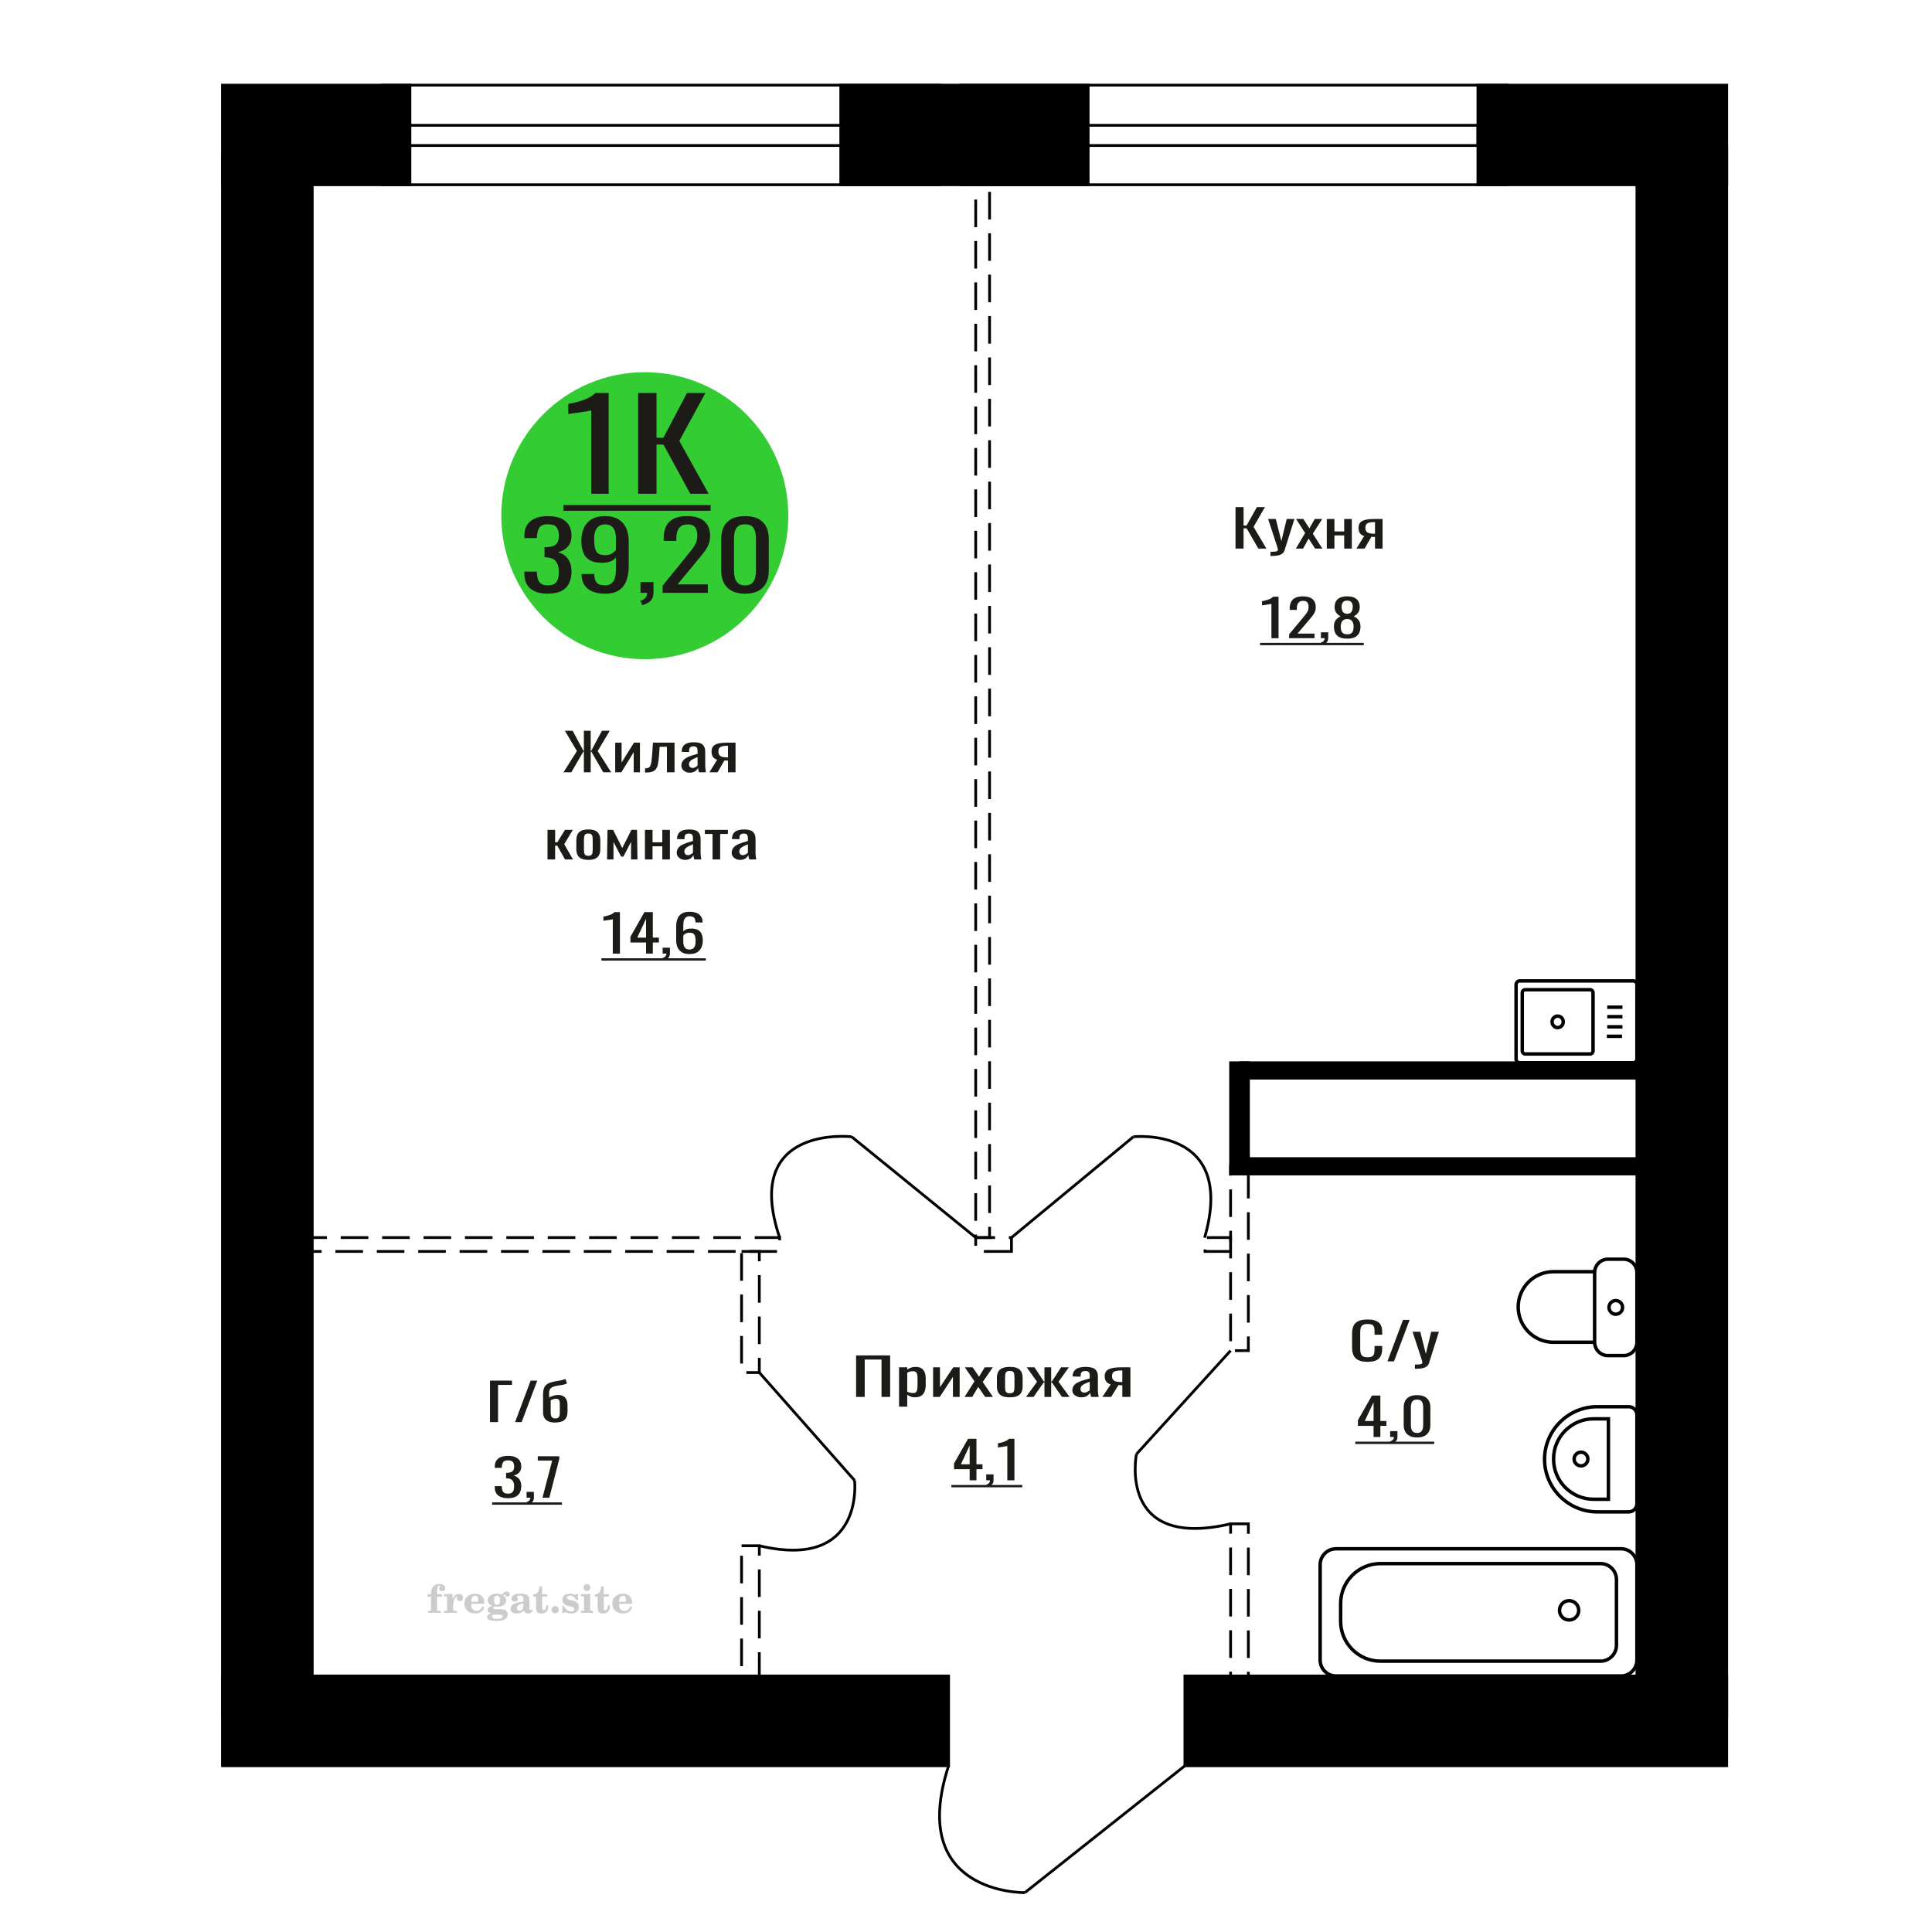 <?xml version="1.0" encoding="UTF-8"?>
<!DOCTYPE svg PUBLIC "-//W3C//DTD SVG 1.1//EN" "http://www.w3.org/Graphics/SVG/1.1/DTD/svg11.dtd">
<!-- Creator: CorelDRAW 2019 -->
<svg xmlns="http://www.w3.org/2000/svg" xml:space="preserve" width="140mm" height="140mm" version="1.1" style="shape-rendering:geometricPrecision; text-rendering:geometricPrecision; image-rendering:optimizeQuality; fill-rule:evenodd; clip-rule:evenodd"
viewBox="0 0 14000 14000"
 xmlns:xlink="http://www.w3.org/1999/xlink">
 <defs>
  <style type="text/css">
   <![CDATA[
    .str0 {stroke:black;stroke-width:25;stroke-miterlimit:22.926}
    .str2 {stroke:black;stroke-width:25.01;stroke-miterlimit:22.926}
    .str1 {stroke:black;stroke-width:20;stroke-miterlimit:22.926}
    .str3 {stroke:black;stroke-width:20;stroke-miterlimit:22.926;stroke-dasharray:200 100}
    .fil1 {fill:none}
    .fil5 {fill:black}
    .fil4 {fill:#1C1B17}
    .fil3 {fill:#33CC33}
    .fil0 {fill:#1C1B17;fill-rule:nonzero}
    .fil2 {fill:#CCCCCC;fill-rule:nonzero}
   ]]>
  </style>
 </defs>
 <g id="Слой_x0020_1">
  <polygon class="fil0" points="6203.58,10122.54 6203.58,9821.81 6450.26,9821.81 6450.26,10122.54 6387.75,10122.54 6387.75,9851.88 6266.07,9851.88 6266.07,10122.54 "/>
  <path id="1" class="fil0" d="M6514.97 10193.08l0 -285.13 59.17 0 0 17.07c7.02,-5.44 15.49,-10.14 25.44,-14.1 9.97,-3.96 21.77,-5.94 35.4,-5.94 16.59,0 29.78,2.9 39.55,8.72 9.77,5.82 17.06,13.12 21.85,21.91 4.79,8.78 7.93,17.69 9.4,26.73 1.48,9.03 2.21,16.77 2.21,23.2l0 51.98c0,15.1 -2.21,29.39 -6.63,42.88 -4.43,13.49 -12.46,24.38 -24.06,32.67 -11.62,8.29 -27.93,12.44 -48.95,12.44 -11.43,0 -21.57,-1.92 -30.42,-5.75 -8.85,-3.84 -16.77,-8.23 -23.79,-13.18l0 86.5 -59.17 0zm101.76 -98.76c10.32,0 17.7,-2.53 22.12,-7.61 4.43,-5.07 7.2,-11.94 8.3,-20.6 1.1,-8.67 1.67,-18.2 1.67,-28.59l0 -51.98c0,-8.91 -0.75,-17.14 -2.22,-24.69 -1.48,-7.55 -4.61,-13.55 -9.4,-18 -4.8,-4.46 -12.35,-6.69 -22.67,-6.69 -7.75,0 -15.13,1.12 -22.13,3.34 -7.01,2.23 -13.09,4.83 -18.26,7.8l0 137.37c5.54,2.72 11.8,5.01 18.81,6.87 7.01,1.86 14.93,2.78 23.78,2.78z"/>
  <polygon id="2" class="fil0" points="6761.65,10122.54 6761.65,9907.95 6811.42,9907.95 6811.42,10052.37 6907.65,9907.95 6954.11,9907.95 6954.11,10122.54 6905.45,10122.54 6905.45,9977 6809.76,10122.54 "/>
  <polygon id="3" class="fil0" points="6989.51,10122.54 7061.42,10009.67 6991.18,9907.95 7047.58,9907.95 7094.59,9975.89 7136.08,9907.95 7194.15,9907.95 7121.14,10014.5 7195.25,10122.54 7138.83,10122.54 7088.51,10049.77 7045.37,10122.54 "/>
  <path id="4" class="fil0" d="M7317.48 10125.51c-23.6,0 -42.22,-3.22 -55.87,-9.65 -13.64,-6.44 -23.31,-15.6 -29.03,-27.48 -5.72,-11.88 -8.57,-25.86 -8.57,-41.95l0 -62.37c0,-16.09 2.85,-30.08 8.57,-41.96 5.72,-11.88 15.39,-21.04 29.03,-27.47 13.65,-6.44 32.27,-9.65 55.87,-9.65 23.59,0 42.13,3.21 55.58,9.65 13.46,6.43 23.04,15.59 28.76,27.47 5.72,11.88 8.57,25.87 8.57,41.96l0 62.37c0,16.09 -2.85,30.07 -8.57,41.95 -5.72,11.88 -15.3,21.04 -28.76,27.48 -13.45,6.43 -31.99,9.65 -55.58,9.65zm0 -29.33c11.42,0 19.45,-2.23 24.06,-6.68 4.6,-4.46 7.37,-10.34 8.29,-17.64 0.93,-7.3 1.39,-14.91 1.39,-22.83l0 -67.2c0,-8.17 -0.46,-15.84 -1.39,-23.02 -0.92,-7.18 -3.69,-13.06 -8.29,-17.64 -4.61,-4.57 -12.64,-6.86 -24.06,-6.86 -11.43,0 -19.55,2.29 -24.34,6.86 -4.79,4.58 -7.65,10.46 -8.57,17.64 -0.92,7.18 -1.39,14.85 -1.39,23.02l0 67.2c0,7.92 0.47,15.53 1.39,22.83 0.92,7.3 3.78,13.18 8.57,17.64 4.79,4.45 12.91,6.68 24.34,6.68z"/>
  <polygon id="5" class="fil0" points="7434.73,10122.54 7514.92,10013.02 7439.71,9907.95 7496.12,9907.95 7564.14,10011.16 7568.56,10011.16 7568.56,9907.95 7617.23,9907.95 7617.23,10011.16 7621.66,10011.16 7689.14,9907.95 7745.55,9907.95 7670.34,10013.02 7750.53,10122.54 7695.77,10122.54 7621.66,10017.1 7617.23,10017.1 7617.23,10122.54 7568.56,10122.54 7568.56,10017.1 7563.59,10017.1 7489.48,10122.54 "/>
  <path id="6" class="fil0" d="M7834.59 10125.51c-12.53,0 -23.59,-2.41 -33.19,-7.24 -9.58,-4.83 -17.13,-11.01 -22.67,-18.56 -5.53,-7.55 -8.3,-15.53 -8.3,-23.95 0,-13.37 3.32,-24.63 9.97,-33.79 6.63,-9.15 15.76,-16.89 27.36,-23.2 11.62,-6.31 25.07,-11.82 40.39,-16.52 15.3,-4.7 31.43,-9.28 48.38,-13.74l0 -15.22c0,-8.66 -0.73,-15.84 -2.2,-21.53 -1.48,-5.7 -4.52,-9.97 -9.13,-12.81 -4.61,-2.85 -11.52,-4.27 -20.74,-4.27 -8.12,0 -14.66,1.23 -19.63,3.71 -4.98,2.48 -8.58,6 -10.79,10.58 -2.22,4.58 -3.32,9.96 -3.32,16.15l0 10.77 -58.62 -1.49c0.73,-23.76 8.85,-41.27 24.33,-52.53 15.49,-11.26 39.46,-16.89 71.9,-16.89 31.7,0 54.2,5.81 67.47,17.45 13.27,11.63 19.92,28.46 19.92,50.49l0 98.01c0,6.69 0.27,13.12 0.83,19.31 0.55,6.19 1.28,11.94 2.21,17.26 0.92,5.33 1.75,10.34 2.48,15.04l-54.19 0c-1.12,-3.96 -2.49,-8.97 -4.16,-15.04 -1.65,-6.06 -2.86,-11.57 -3.59,-16.52 -3.69,8.42 -10.78,16.28 -21.28,23.58 -10.52,7.3 -24.99,10.95 -43.43,10.95zm23.23 -34.16c5.89,0 11.44,-1.11 16.59,-3.34 5.17,-2.23 9.77,-4.76 13.83,-7.61 4.06,-2.85 6.82,-5.14 8.29,-6.87l0 -60.89c-9.2,3.47 -17.87,6.93 -25.99,10.4 -8.11,3.46 -15.21,7.12 -21.29,10.95 -6.08,3.84 -10.87,8.17 -14.38,13 -3.51,4.82 -5.25,10.33 -5.25,16.52 0,8.66 2.39,15.47 7.19,20.42 4.78,4.95 11.8,7.42 21.01,7.42z"/>
  <path id="7" class="fil0" d="M7988.34 10122.54l60.29 -90.96c-10.32,-2.72 -18.71,-6.81 -25.16,-12.25 -6.45,-5.45 -11.16,-12.13 -14.11,-20.05 -2.95,-7.92 -4.42,-16.83 -4.42,-26.73 0,-11.39 2.22,-21.17 6.64,-29.33 4.43,-8.17 11.43,-14.85 21.01,-20.05 9.59,-5.2 22.31,-9.04 38.16,-11.51 15.87,-2.48 35.4,-3.71 58.64,-3.71l61.94 0 0 214.59 -58.64 0 0 -84.65c-5.9,0 -10.87,-0.06 -14.92,-0.19 -4.06,-0.12 -8.48,-0.3 -13.28,-0.55l-52.54 85.39 -63.61 0zm137.72 -107.67c0.73,0 1.94,0 3.59,0 1.67,0 2.68,0 3.04,0l0 -84.28c-0.36,0 -1.37,0 -3.04,0 -1.65,0 -2.66,0 -3.04,0 -17.32,0 -31.06,1.43 -41.2,4.27 -10.14,2.85 -17.24,7.3 -21.29,13.37 -4.06,6.06 -6.09,14.17 -6.09,24.32 0,14.11 4.71,24.62 14.11,31.55 9.4,6.94 27.38,10.52 53.92,10.77z"/>
  <path class="fil1 str0" d="M11012.84 7701.24l822.06 0c14.75,0 26.82,-12.46 26.82,-27.69l0 -537.91c0,-15.22 -12.07,-27.68 -26.82,-27.68l-822.06 0c-14.75,0 -26.82,12.46 -26.82,27.68l0 537.91c0,15.23 12.07,27.69 26.82,27.69zm39.09 -63.89l470.74 0c11.57,0 21.04,-9.77 21.04,-21.72l0 -422.06c0,-11.95 -9.47,-21.72 -21.04,-21.72l-470.74 0c-11.57,0 -21.04,9.77 -21.04,21.72l0 422.06c0,11.95 9.47,21.72 21.04,21.72zm235.37 -191c22.34,0 40.44,-18.69 40.44,-41.75 0,-23.06 -18.1,-41.75 -40.44,-41.75 -22.33,0 -40.44,18.69 -40.44,41.75 0,23.06 18.11,41.75 40.44,41.75zm356.38 63.21l110.23 0m-107.17 -68.7l110.24 0m-110.24 -73.6l110.24 0m-110.24 -68.69l110.24 0"/>
  <path class="fil2" d="M3098.2 11570.93l0 -17.78 25.02 0 0 -5.65c0,-21.97 5.22,-38.99 15.71,-51.17 10.49,-12.19 25.21,-18.26 44.12,-18.26 13.27,0 23.76,2.73 31.52,8.14 7.76,5.41 11.66,12.7 11.66,21.87 0,6.82 -2.07,12.19 -6.21,16.09 -4.14,3.9 -9.87,5.83 -17.26,5.83 -6.07,0 -11.01,-1.78 -14.82,-5.36 -3.81,-3.57 -5.73,-8.18 -5.73,-13.78 0,-5.88 2.63,-11.1 7.95,-15.71 1.08,-1.08 1.64,-1.79 1.64,-2.07 0,-0.99 -0.47,-1.74 -1.36,-2.16 -0.94,-0.47 -2.45,-0.71 -4.57,-0.71 -7,0 -11.85,3.58 -14.53,10.68 -2.73,7.1 -4.09,21.54 -4.09,43.32l0 8.94 35.51 0 0 17.78 -35.51 0 0 91.43c0,4.14 0.84,6.97 2.59,8.47 1.74,1.51 5.08,2.26 10.01,2.26l15.06 0 0 14.11 -93.7 0 0 -14.11 12.37 -0.28c3.76,-0.19 6.3,-0.99 7.67,-2.5 1.31,-1.45 1.97,-4.09 1.97,-7.95l0 -91.43 -25.02 0z"/>
  <path id="1" class="fil2" d="M3217.2 11687.2l0 -14.11 13.22 -0.28c3.86,-0.29 6.44,-1.13 7.71,-2.54 1.27,-1.41 1.93,-4.05 1.93,-7.91l0 -84.47c0,-4.52 -0.99,-7.53 -3.01,-8.99 -2.02,-1.46 -6.21,-2.21 -12.56,-2.21 -0.84,0 -2.21,0.05 -4.09,0.14 -1.88,0.1 -3.29,0.14 -4.33,0.14l0 -13.82 62.89 -3.11 0 38.85c5.55,-12.74 12.14,-22.39 19.9,-28.88 7.71,-6.44 16.41,-9.69 26.15,-9.69 9.03,0 16.37,2.54 22.01,7.58 5.65,5.08 8.47,11.52 8.47,19.42 0,7.72 -2.07,13.88 -6.26,18.53 -4.18,4.66 -9.69,6.97 -16.51,6.97 -6.35,0 -11.52,-2.03 -15.52,-6.12 -4,-4.09 -6.02,-9.41 -6.02,-15.94 0,-2.59 0.42,-4.94 1.27,-7.15 0.8,-2.21 2.12,-4.33 3.86,-6.35 -10.49,3.38 -18.44,10.67 -23.94,21.77 -5.51,11.11 -8.28,25.59 -8.28,43.42l0 29.91c0,3.86 0.66,6.5 1.97,7.95 1.37,1.51 3.91,2.31 7.67,2.5l18.02 0.28 0 14.11 -94.55 0z"/>
  <path id="2" class="fil2" d="M3496.65 11640.63l12.42 5.93c-4.42,14.77 -12.14,26.01 -23.19,33.68 -11.1,7.67 -25.17,11.48 -42.24,11.48 -23.43,0 -42.29,-6.59 -56.68,-19.71 -14.35,-13.13 -21.54,-30.34 -21.54,-51.65 0,-21.26 7.15,-38.57 21.4,-51.83 14.3,-13.27 32.97,-19.9 56.02,-19.9 21.02,0 37.35,6.07 49.01,18.25 11.67,12.14 17.5,29.21 17.5,51.13l0 3.71 -94.83 0 0 1.93c0,16.33 3.3,28.65 9.83,36.97 6.59,8.33 16.37,12.47 29.31,12.47 9.45,0 17.78,-2.73 24.93,-8.19 7.19,-5.45 13.21,-13.54 18.06,-24.27zm-82.13 -33.58l43.37 0c2.96,0 5.03,-0.66 6.21,-1.93 1.18,-1.27 1.79,-3.62 1.79,-7.05 0,-12.14 -1.84,-20.98 -5.46,-26.49 -3.62,-5.5 -9.31,-8.27 -17.12,-8.27 -8.98,0 -15.85,3.62 -20.6,10.81 -4.71,7.25 -7.43,18.21 -8.19,32.93z"/>
  <path id="3" class="fil2" d="M3561.18 11692.33c-9.12,-2.31 -15.99,-5.69 -20.65,-10.26 -4.65,-4.56 -6.96,-10.16 -6.96,-16.88 0,-7.43 3.06,-13.55 9.22,-18.39 6.16,-4.8 15.05,-8.09 26.62,-9.84 -11.38,-3.05 -20.03,-8.04 -26.01,-15.05 -5.97,-6.96 -8.98,-15.47 -8.98,-25.49 0,-14.3 6.07,-25.97 18.2,-34.9 12.14,-8.99 27.99,-13.45 47.56,-13.45 6.91,0 13.4,0.7 19.56,2.07 6.17,1.36 12.14,3.43 17.92,6.16l4.85 -7.01c3.76,-5.36 8.28,-9.46 13.5,-12.37 5.22,-2.92 10.68,-4.38 16.37,-4.38 6.25,0 11.33,1.79 15.28,5.37 3.96,3.62 5.93,8.23 5.93,13.82 0,5.51 -1.5,10.02 -4.56,13.46 -3.01,3.43 -6.96,5.17 -11.81,5.17 -3.34,0 -6.16,-0.7 -8.56,-2.12 -2.4,-1.45 -4.33,-3.62 -5.78,-6.53 -0.57,-1.13 -0.9,-2.5 -1.09,-4.14 -0.28,-2.31 -1.27,-3.48 -2.91,-3.58 -1.65,0 -3.48,0.8 -5.51,2.4 -2.02,1.6 -3.66,3.62 -4.93,6.07 6.96,4.8 12.04,9.92 15.24,15.43 3.19,5.55 4.79,11.9 4.79,19.05 0,14.34 -5.83,25.58 -17.45,33.72 -11.62,8.14 -27.75,12.23 -48.4,12.23 -1.74,0 -4.18,-0.09 -7.34,-0.28 -3.1,-0.19 -5.36,-0.28 -6.72,-0.28 -4.33,0 -7.72,0.8 -10.11,2.44 -2.45,1.6 -3.67,3.81 -3.67,6.64 0,3.24 1.08,5.5 3.24,6.77 2.17,1.27 5.93,1.93 11.34,1.93l20.46 0c10.72,0 20.08,0.33 28.03,1.03 8,0.71 13.45,1.6 16.51,2.68 7.72,2.78 13.74,7.34 18.06,13.78 4.33,6.45 6.5,13.88 6.5,22.3 0,14.86 -7.06,26.29 -21.17,34.29 -14.11,8 -34.34,11.99 -60.73,11.99 -22.43,0 -39.32,-2.44 -50.65,-7.29 -11.34,-4.89 -17.03,-12.13 -17.03,-21.77 0,-6.35 2.77,-11.62 8.28,-15.9 5.5,-4.28 13.36,-7.25 23.56,-8.89zm13.88 7.85c-3.58,1.46 -6.12,3.15 -7.62,5.04 -1.51,1.88 -2.26,4.32 -2.26,7.38 0,6.16 2.68,10.72 8,13.64 5.31,2.96 13.59,4.42 24.83,4.42 15.24,0 26.53,-1.41 33.82,-4.18 7.29,-2.83 10.96,-7.15 10.96,-13.08 0,-4.66 -1.97,-8.04 -5.93,-10.11 -3.95,-2.07 -10.72,-3.11 -20.32,-3.11l-41.48 0zm4.8 -104.51c0,11.61 1.74,20.08 5.22,25.4 3.53,5.31 8.98,7.99 16.46,7.99 7.53,0 13.08,-2.68 16.7,-8.09 3.57,-5.36 5.36,-13.78 5.36,-25.3 0,-11.29 -1.79,-19.66 -5.36,-25.07 -3.62,-5.41 -9.17,-8.14 -16.7,-8.14 -7.48,0 -12.93,2.73 -16.46,8.14 -3.48,5.41 -5.22,13.78 -5.22,25.07z"/>
  <path id="4" class="fil2" d="M3792.42 11618.9c-16.7,2.68 -28.6,6.63 -35.66,11.86 -7.1,5.22 -10.63,12.55 -10.63,22.06 0,5.78 1.6,10.34 4.75,13.78 3.15,3.38 7.43,5.08 12.75,5.08 8.7,0 15.71,-3.25 20.93,-9.74 5.22,-6.49 7.86,-15.38 7.86,-26.67l0 -16.37zm43.74 35.75c0,4.52 0.8,7.71 2.4,9.64 1.6,1.93 4.23,2.87 7.81,2.87 1.64,0 3.52,-0.47 5.64,-1.46 2.12,-0.94 3.43,-1.41 4,-1.41 1.08,0 1.97,0.33 2.63,1.08 0.61,0.76 0.94,1.79 0.94,3.2 0,5.88 -3.34,11.25 -10.06,16.14 -6.73,4.84 -14.77,7.29 -24.13,7.29 -7.01,0 -12.98,-1.84 -17.92,-5.55 -4.99,-3.72 -7.9,-8.52 -8.85,-14.35 -7.71,6.3 -16.46,11.2 -26.24,14.68 -9.79,3.48 -19.85,5.22 -30.25,5.22 -13.5,0 -23.99,-2.92 -31.42,-8.8 -7.43,-5.88 -11.14,-14.16 -11.14,-24.83 0,-14.21 7.47,-25.64 22.38,-34.2 14.92,-8.61 38.53,-15.05 70.75,-19.38l0 -15.33c0,-9.93 -1.98,-16.94 -5.93,-21.07 -3.95,-4.14 -10.53,-6.21 -19.71,-6.21 -5.97,0 -11,0.98 -15.05,2.96 -4.09,1.98 -6.16,4.28 -6.16,6.82 0,0.66 1.22,2.54 3.67,5.69 2.44,3.11 3.67,6.59 3.67,10.49 0,5.32 -2.07,9.6 -6.26,12.89 -4.18,3.24 -9.64,4.89 -16.32,4.89 -6.82,0 -12.47,-1.97 -16.98,-5.93 -4.47,-3.95 -6.73,-8.89 -6.73,-14.86 0,-11.76 5.65,-20.88 16.94,-27.37 11.33,-6.45 27.28,-9.69 47.97,-9.69 11.57,0 21.73,1.17 30.53,3.52 8.75,2.31 15.99,5.79 21.68,10.35 4.52,3.53 7.67,7.48 9.46,11.95 1.79,4.42 2.68,11.24 2.68,20.41l0 60.35z"/>
  <path id="5" class="fil2" d="M3972.9 11633.86c0,0.66 0.09,1.65 0.24,2.96 0.14,1.32 0.18,2.31 0.18,2.97 0,16.51 -4.37,29.39 -13.12,38.66 -8.8,9.22 -20.98,13.83 -36.55,13.83 -14.2,0 -24.32,-3.34 -30.29,-10.07 -5.97,-6.68 -8.94,-18.48 -8.94,-35.41l0 -77 -20.32 0 0 -15.15c13.97,-0.89 24.84,-6.35 32.55,-16.27 7.72,-9.93 11.95,-23.95 12.7,-41.96l19.38 0 0 56.73 38.1 0 0 16.65 -38.1 0 0 74.78c0,9.55 0.9,15.9 2.64,19.01 1.74,3.15 4.79,4.7 9.22,4.7 5.41,0 9.5,-2.87 12.32,-8.56 2.77,-5.69 4.33,-14.3 4.61,-25.87l15.38 0z"/>
  <path id="6" class="fil2" d="M4022.81 11638.09c7.15,0 13.35,2.59 18.58,7.81 5.22,5.18 7.85,11.38 7.85,18.63 0,7.29 -2.59,13.54 -7.81,18.77 -5.17,5.22 -11.38,7.85 -18.62,7.85 -7.2,0 -13.36,-2.63 -18.54,-7.85 -5.22,-5.23 -7.8,-11.48 -7.8,-18.77 0,-7.15 2.63,-13.36 7.85,-18.58 5.22,-5.22 11.38,-7.86 18.49,-7.86z"/>
  <path id="7" class="fil2" d="M4074.08 11637.53l12.18 0c5.79,12.79 13.12,22.58 22.01,29.35 8.94,6.77 18.87,10.16 29.87,10.16 7.2,0 12.89,-1.6 17.08,-4.75 4.23,-3.2 6.35,-7.43 6.35,-12.79 0,-4.8 -1.84,-8.47 -5.55,-11.06 -3.72,-2.59 -11.62,-5.13 -23.76,-7.62 -20.84,-4 -35.51,-9.64 -44.02,-16.84 -8.52,-7.19 -12.75,-17.26 -12.75,-30.19 0,-14.35 4.75,-25.45 14.25,-33.31 9.5,-7.9 23,-11.85 40.45,-11.85 6.49,0 12.7,0.8 18.49,2.45 5.83,1.64 11.15,3.99 15.94,7.1l11.06 -7.57 11.61 0 1.37 45.15 -13.27 0c-4.93,-10.58 -11.33,-18.91 -19.14,-24.88 -7.81,-5.98 -16.18,-8.99 -25.16,-8.99 -6.82,0 -12.37,1.51 -16.65,4.57 -4.33,3.05 -6.5,6.86 -6.5,11.47 0,8.75 11.15,15.1 33.4,19.05 2.68,0.47 4.75,0.85 6.21,1.13 15.71,2.92 27.56,8.23 35.46,15.95 7.91,7.71 11.86,17.73 11.86,30.01 0,14.81 -4.99,26.53 -14.96,35.18 -9.97,8.7 -23.57,13.03 -40.83,13.03 -7.71,0 -15.05,-0.89 -21.92,-2.73 -6.91,-1.83 -13.12,-4.47 -18.76,-7.95l-12.14 8.42 -11.34 0 -0.84 -52.49z"/>
  <path id="8" class="fil2" d="M4228.4 11503.76c0,-7.01 2.4,-12.94 7.25,-17.78 4.84,-4.89 10.67,-7.34 17.59,-7.34 6.63,0 12.37,2.45 17.26,7.38 4.85,4.94 7.29,10.82 7.29,17.74 0,6.91 -2.4,12.84 -7.24,17.87 -4.85,5.03 -10.59,7.53 -17.31,7.53 -6.92,0 -12.75,-2.45 -17.59,-7.39 -4.85,-4.94 -7.25,-10.91 -7.25,-18.01zm48.26 158.56c0,3.95 0.66,6.68 1.93,8.09 1.32,1.41 3.91,2.21 7.76,2.4l11.2 0.28 0 14.11 -87.21 0 0 -14.11 12.28 -0.28c3.81,-0.19 6.39,-0.99 7.71,-2.5 1.37,-1.45 2.02,-4.14 2.02,-7.99l0 -84.48c0,-4.47 -0.98,-7.48 -3.01,-8.94 -2.02,-1.46 -6.16,-2.21 -12.41,-2.21 -0.85,0 -2.17,0.05 -4.1,0.14 -1.88,0.1 -3.34,0.14 -4.46,0.14l0 -13.82 68.29 -3.11 0 112.28z"/>
  <path id="9" class="fil2" d="M4419.37 11633.86c0,0.66 0.09,1.65 0.24,2.96 0.14,1.32 0.18,2.31 0.18,2.97 0,16.51 -4.37,29.39 -13.12,38.66 -8.8,9.22 -20.98,13.83 -36.55,13.83 -14.2,0 -24.32,-3.34 -30.29,-10.07 -5.97,-6.68 -8.94,-18.48 -8.94,-35.41l0 -77 -20.32 0 0 -15.15c13.97,-0.89 24.84,-6.35 32.55,-16.27 7.72,-9.93 11.95,-23.95 12.7,-41.96l19.38 0 0 56.73 38.1 0 0 16.65 -38.1 0 0 74.78c0,9.55 0.9,15.9 2.64,19.01 1.74,3.15 4.79,4.7 9.22,4.7 5.41,0 9.5,-2.87 12.32,-8.56 2.77,-5.69 4.33,-14.3 4.61,-25.87l15.38 0z"/>
  <path id="10" class="fil2" d="M4567.96 11640.63l12.42 5.93c-4.42,14.77 -12.14,26.01 -23.19,33.68 -11.1,7.67 -25.17,11.48 -42.24,11.48 -23.43,0 -42.29,-6.59 -56.68,-19.71 -14.35,-13.13 -21.54,-30.34 -21.54,-51.65 0,-21.26 7.15,-38.57 21.4,-51.83 14.3,-13.27 32.97,-19.9 56.02,-19.9 21.02,0 37.35,6.07 49.01,18.25 11.67,12.14 17.5,29.21 17.5,51.13l0 3.71 -94.83 0 0 1.93c0,16.33 3.3,28.65 9.83,36.97 6.59,8.33 16.37,12.47 29.31,12.47 9.45,0 17.78,-2.73 24.93,-8.19 7.19,-5.45 13.21,-13.54 18.06,-24.27zm-82.13 -33.58l43.37 0c2.96,0 5.03,-0.66 6.21,-1.93 1.18,-1.27 1.79,-3.62 1.79,-7.05 0,-12.14 -1.84,-20.98 -5.46,-26.49 -3.62,-5.5 -9.31,-8.27 -17.12,-8.27 -8.98,0 -15.85,3.62 -20.6,10.81 -4.71,7.25 -7.43,18.21 -8.19,32.93z"/>
  <circle class="fil3" cx="4672.39" cy="3736.84" r="1039.9"/>
  <path class="fil0" d="M3969.79 4302.1c-37.77,0 -69.24,-5.67 -94.42,-17.01 -25.18,-11.34 -44.06,-27.67 -56.64,-48.99 -12.59,-21.32 -18.88,-46.49 -18.88,-75.52l0 -18.37 90.97 0c0,1.81 0,3.74 0,5.78 0,2.04 0,4.2 0,6.46 0.57,16.33 3.01,31.08 7.29,44.23 4.31,13.16 12.03,23.59 23.18,31.3 11.16,7.71 27.32,11.57 48.5,11.57 22.32,0 39.19,-4.2 50.64,-12.59 11.44,-8.39 19.17,-20.3 23.17,-35.72 4.01,-15.42 6.02,-33.12 6.02,-53.07 0,-29.03 -6.73,-52.74 -20.18,-71.11 -13.44,-18.37 -37.04,-28.46 -70.81,-30.27 -1.72,-0.46 -3.86,-0.69 -6.44,-0.69 -2.57,0 -4.71,0 -6.43,0l0 -72.8c1.72,0 3.71,0 6,0 2.29,0 4.29,0 6.01,0 32.62,-0.91 56.08,-7.71 70.39,-20.41 14.3,-12.7 21.46,-33.8 21.46,-63.28 0,-24.95 -5.3,-44.91 -15.89,-59.88 -10.58,-14.96 -31.61,-22.45 -63.08,-22.45 -31.47,0 -52.36,8.28 -62.66,24.84 -10.3,16.55 -16.02,37.76 -17.17,63.61 0,1.82 0,3.75 0,5.79 0,2.04 0,3.97 0,5.78l-90.97 0 0 -18.37c0,-29.48 6.29,-54.66 18.88,-75.53 12.58,-20.86 31.61,-36.96 57.07,-48.3 25.47,-11.34 57.08,-17.01 94.85,-17.01 38.33,0 70.08,5.67 95.26,17.01 25.18,11.34 44.07,27.55 56.66,48.64 12.58,21.1 18.88,46.39 18.88,75.87 0,33.11 -9.01,59.65 -27.03,79.61 -18.03,19.96 -42.21,33.57 -72.54,40.82 21.18,4.99 39.06,13.61 53.65,25.86 14.58,12.25 25.89,27.78 33.9,46.61 8.01,18.82 12.02,40.71 12.02,65.66 0,32.66 -5.73,61.12 -17.17,85.39 -11.44,24.27 -29.76,43.09 -54.92,56.47 -25.18,13.38 -58.37,20.07 -99.57,20.07z"/>
  <path id="1" class="fil0" d="M4385.21 4302.1c-36.05,0 -66.8,-5.33 -92.26,-15.99 -25.47,-10.66 -44.78,-26.19 -57.94,-46.6 -13.16,-20.42 -20.03,-45.14 -20.6,-74.17 0,-0.91 0,-1.93 0,-3.06 0,-1.13 0,-2.16 0,-3.06l91.84 0c0,26.31 5.43,46.61 16.31,60.89 10.87,14.29 32.04,21.44 63.51,21.44 17.17,0 31.47,-4.2 42.92,-12.59 11.44,-8.39 20.03,-21.32 25.74,-38.78 5.73,-17.47 8.59,-39.58 8.59,-66.34l0 -83.69c-8.59,11.34 -21.32,20.52 -38.19,27.55 -16.88,7.03 -37.91,10.55 -63.09,10.55 -38.34,0 -68.38,-6.69 -90.12,-20.07 -21.75,-13.38 -37.05,-31.98 -45.93,-55.8 -8.87,-23.81 -13.29,-51.59 -13.29,-83.35 0,-33.56 5.71,-63.84 17.16,-90.83 11.45,-26.99 29.9,-48.42 55.36,-64.3 25.47,-15.88 58.79,-23.81 99.99,-23.81 40.05,0 72.68,8.05 97.85,24.15 25.18,16.1 43.63,37.76 55.36,64.98 11.73,27.22 17.59,57.61 17.59,91.17l0 185.08c0,35.38 -5.14,68.04 -15.45,97.97 -10.29,29.94 -27.75,53.87 -52.35,71.79 -24.61,17.91 -58.93,26.87 -103,26.87zm0 -278.96c20.03,0 36.33,-3.97 48.92,-11.91 12.59,-7.94 22.32,-16.67 29.19,-26.2l0 -81.65c0,-19.05 -2.29,-36.4 -6.87,-52.05 -4.57,-15.65 -12.58,-28.12 -24.03,-37.42 -11.44,-9.3 -27.18,-13.95 -47.21,-13.95 -20.03,0 -35.9,4.76 -47.63,14.29 -11.73,9.53 -20.03,21.89 -24.89,37.08 -4.87,15.2 -7.3,31.87 -7.3,50.01 0,21.78 1.28,41.96 3.86,60.56 2.58,18.6 9.45,33.45 20.6,44.57 11.16,11.11 29.62,16.67 55.36,16.67z"/>
  <path id="2" class="fil0" d="M4654.72 4385.11l-14.58 -31.3c15.44,-4.08 27.6,-11.22 36.47,-21.43 8.87,-10.2 13.31,-22.34 13.31,-36.4l-48.92 0 0 -78.25 94.41 0 0 76.89c0,24.04 -6.58,43.21 -19.75,57.49 -13.15,14.29 -33.46,25.29 -60.94,33z"/>
  <path id="3" class="fil0" d="M4801.51 4295.98l0 -51.71 176.8 -218.41c13.16,-16.33 25.32,-31.53 36.48,-45.59 11.15,-14.06 20.31,-28.92 27.46,-44.57 7.16,-15.65 10.74,-33.68 10.74,-54.09 0,-25.4 -5.16,-45.36 -15.45,-59.88 -10.31,-14.51 -28.32,-21.77 -54.08,-21.77 -21.74,0 -38.62,4.76 -50.64,14.29 -12.02,9.53 -20.31,22 -24.89,37.42 -4.57,15.42 -6.87,31.98 -6.87,49.67l0 18.37 -91.83 0 0 -19.05c0,-33.11 5.57,-61.58 16.74,-85.39 11.15,-23.81 29.17,-42.3 54.06,-55.45 24.9,-13.16 57.94,-19.73 99.14,-19.73 56.08,0 97.85,12.58 125.31,37.76 27.46,25.17 41.2,59.99 41.2,104.44 0,23.59 -3.57,44.23 -10.72,61.92 -7.15,17.69 -16.46,34.25 -27.9,49.67 -11.45,15.42 -24.04,31.3 -37.77,47.63l-159.64 193.23 219.72 0 0 61.24 -327.86 0z"/>
  <path id="4" class="fil0" d="M5398.89 4302.1c-39.48,0 -71.95,-7.03 -97.42,-21.09 -25.47,-14.06 -44.34,-33.34 -56.65,-57.83 -12.3,-24.5 -18.46,-52.4 -18.46,-83.69l0 -237.47c0,-32.2 6.02,-60.44 18.03,-84.71 12.02,-24.27 30.75,-43.2 56.22,-56.81 25.46,-13.61 58.22,-20.41 98.28,-20.41 40.05,0 72.66,6.8 97.84,20.41 25.18,13.61 43.77,32.54 55.8,56.81 12.02,24.27 18.02,52.51 18.02,84.71l0 237.47c0,31.75 -6.15,59.87 -18.45,84.37 -12.3,24.49 -31.05,43.66 -56.23,57.49 -25.18,13.84 -57.49,20.75 -96.98,20.75zm0 -59.87c21.74,0 38.19,-4.99 49.35,-14.97 11.16,-9.98 18.89,-22.8 23.17,-38.44 4.29,-15.65 6.44,-31.87 6.44,-48.65l0 -238.83c0,-17.69 -2,-34.36 -6.01,-50.01 -4,-15.65 -11.58,-28.23 -22.74,-37.76 -11.17,-9.53 -27.89,-14.29 -50.21,-14.29 -22.31,0 -39.2,4.76 -50.64,14.29 -11.45,9.53 -19.17,22.11 -23.18,37.76 -4,15.65 -6,32.32 -6,50.01l0 238.83c0,16.78 2.14,33 6.43,48.65 4.29,15.64 12.3,28.46 24.03,38.44 11.73,9.98 28.18,14.97 49.36,14.97z"/>
  <path class="fil0" d="M4284.38 3578.17l0 -604.27c-0.78,0.6 -9.63,2.41 -26.54,5.42 -16.92,3 -35.99,6.01 -57.22,9.01 -21.25,3.01 -40.12,5.72 -56.63,8.12 -16.52,2.41 -25.17,3.61 -25.96,3.61l0 -73.05c13.37,-2.41 28.9,-5.72 46.6,-9.93 17.7,-4.2 35.79,-9.31 54.28,-15.33 18.48,-6.01 36.18,-13.53 53.08,-22.54 16.92,-9.02 31.27,-19.55 43.07,-31.57l95.57 0 0 730.53 -126.25 0z"/>
  <polygon id="1" class="fil0" points="4624.18,3578.17 4624.18,2847.64 4757.49,2847.64 4757.49,3172.32 4807.05,3172.32 4978.13,2847.64 5111.44,2847.64 4922.68,3194.87 5135.04,3578.17 5001.72,3578.17 4808.22,3221.92 4757.49,3221.92 4757.49,3578.17 "/>
  <polygon id="2" class="fil4" points="4082.63,3660.16 5149.2,3660.16 5149.2,3701.16 4082.63,3701.16 "/>
  <polygon class="fil0" points="8953.01,3975.28 8953.01,3674.56 9011.4,3674.56 9011.4,3808.21 9033.1,3808.21 9108.04,3674.56 9166.43,3674.56 9083.75,3817.49 9176.76,3975.28 9118.37,3975.28 9033.63,3828.63 9011.4,3828.63 9011.4,3975.28 "/>
  <path id="1" class="fil0" d="M9206.23 4029.11l0 -30.44c13.43,0 24.11,-0.43 32.03,-1.3 7.93,-0.87 13.61,-2.48 17.07,-4.83 3.43,-2.35 5.16,-5.63 5.16,-9.83 0,-2.23 -1.21,-7.18 -3.62,-14.86 -2.41,-7.67 -5,-15.84 -7.75,-24.5l-59.94 -182.66 55.8 0 40.31 160.39 38.76 -160.39 55.81 0 -71.31 226.47c-3.1,10.4 -8.79,18.63 -17.06,24.69 -8.27,6.06 -18.86,10.46 -31.78,13.18 -12.92,2.72 -28.51,4.08 -46.77,4.08l-6.71 0z"/>
  <polygon id="2" class="fil0" points="9390.19,3975.28 9457.38,3862.42 9391.75,3760.69 9444.45,3760.69 9488.38,3828.63 9527.15,3760.69 9581.41,3760.69 9513.19,3867.24 9582.44,3975.28 9529.72,3975.28 9482.7,3902.51 9442.39,3975.28 "/>
  <polygon id="3" class="fil0" points="9614.48,3975.28 9614.48,3760.69 9669.77,3760.69 9669.77,3850.91 9740.58,3850.91 9740.58,3760.69 9795.86,3760.69 9795.86,3975.28 9740.58,3975.28 9740.58,3879.87 9669.77,3879.87 9669.77,3975.28 "/>
  <path id="4" class="fil0" d="M9828.94 3975.28l56.33 -90.96c-9.65,-2.72 -17.48,-6.81 -23.51,-12.25 -6.03,-5.45 -10.43,-12.13 -13.18,-20.05 -2.76,-7.92 -4.14,-16.83 -4.14,-26.73 0,-11.38 2.08,-21.16 6.21,-29.33 4.14,-8.17 10.68,-14.85 19.63,-20.05 8.96,-5.19 20.85,-9.03 35.66,-11.51 14.81,-2.47 33.07,-3.71 54.77,-3.71l57.89 0 0 214.59 -54.78 0 0 -84.65c-5.51,0 -10.16,-0.06 -13.95,-0.18 -3.8,-0.13 -7.93,-0.31 -12.4,-0.56l-49.1 85.39 -59.43 0zm128.68 -107.67c0.69,0 1.81,0 3.36,0 1.54,0 2.49,0 2.84,0l0 -84.27c-0.35,0 -1.3,0 -2.84,0 -1.55,0 -2.49,0 -2.84,0 -16.2,0 -29.02,1.42 -38.5,4.27 -9.48,2.84 -16.11,7.3 -19.89,13.36 -3.8,6.07 -5.7,14.17 -5.7,24.32 0,14.11 4.4,24.63 13.18,31.56 8.79,6.93 25.59,10.52 50.39,10.76z"/>
  <path class="fil0" d="M7026.56 10726.84l0 -80.57 -113.26 0 0 -41.58 101.69 -178.58 60.73 0 0 184.89 43.85 0 0 35.27 -43.85 0 0 80.57 -49.16 0zm-63.62 -115.84l63.62 0 0 -136.62 -63.62 136.62z"/>
  <path id="1" class="fil0" d="M7154.27 10775.48l-8.19 -17.08c8.67,-2.23 15.5,-6.13 20.48,-11.7 4.99,-5.57 7.46,-12.19 7.46,-19.86l-27.46 0 0 -42.7 53.01 0 0 41.96c0,13.12 -3.68,23.57 -11.08,31.37 -7.39,7.8 -18.8,13.8 -34.22,18.01z"/>
  <path id="2" class="fil0" d="M7299.35 10726.84l0 -248.75c-0.33,0.25 -3.94,0.99 -10.86,2.23 -6.9,1.23 -14.69,2.47 -23.36,3.71 -8.69,1.24 -16.4,2.35 -23.14,3.34 -6.75,0.99 -10.28,1.49 -10.6,1.49l0 -30.08c5.46,-0.99 11.8,-2.35 19.03,-4.08 7.23,-1.73 14.63,-3.84 22.17,-6.31 7.56,-2.48 14.79,-5.57 21.69,-9.28 6.91,-3.72 12.78,-8.05 17.59,-13l39.04 0 0 300.73 -51.56 0z"/>
  <polygon id="3" class="fil4" points="6894.02,10760.59 7407.78,10760.59 7407.78,10777.47 6894.02,10777.47 "/>
  <path class="fil1 str1" d="M7426.79 13714.56c0,0 -857.83,16.7 -552.85,-919.24"/>
  <line class="fil1 str1" x1="8586.29" y1="12795.32" x2="7426.79" y2= "13714.56" />
  <path class="fil1 str2" d="M11713.5 11445.94l0 475.88c0,63.49 -51.74,115.43 -114.99,115.43l-1596.24 0c-158.12,0 -287.48,-129.86 -287.48,-288.59l0 -129.57c0,-158.73 129.36,-288.59 287.48,-288.59l1596.24 0c63.25,0 114.99,51.95 114.99,115.44zm148.22 -107.49l0 690.84c0,63.5 -51.75,115.44 -114.98,115.44l-2065.5 0c-63.24,0 -114.98,-51.94 -114.98,-115.44l0 -690.84c0,-63.48 51.74,-115.43 114.98,-115.43l2065.5 0c63.23,0 114.98,51.95 114.98,115.43zm-421.69 330.71c0,38.62 -31.19,69.93 -69.67,69.93 -38.48,0 -69.67,-31.31 -69.67,-69.93 0,-38.63 31.19,-69.94 69.67,-69.94 38.48,0 69.67,31.31 69.67,69.94z"/>
  <path class="fil1 str0" d="M11861.72 10896.32l0 -643.54c0,-32.58 -26.7,-59.23 -59.34,-59.23l-228.33 0c-209.91,0 -381.65,171.44 -381.65,380.99l0 0.02c0,209.55 171.74,380.99 381.65,380.99l228.33 0c32.64,0 59.34,-26.65 59.34,-59.23zm-206.49 -32.22l0 -582.8 -107.55 0c-159.37,0 -289.77,130.17 -289.77,289.27l0 4.26c0,159.09 130.4,289.27 289.77,289.27l107.55 0zm-149.01 -291.4c0,-27.38 -22.23,-49.57 -49.66,-49.57 -27.42,0 -49.65,22.19 -49.65,49.57 0,27.38 22.23,49.57 49.65,49.57 27.43,0 49.66,-22.19 49.66,-49.57z"/>
  <path class="fil0" d="M4440.57 6910.21l0 -248.75c-0.33,0.25 -3.93,0.99 -10.85,2.23 -6.91,1.23 -14.7,2.47 -23.37,3.71 -8.68,1.24 -16.39,2.35 -23.13,3.34 -6.75,0.99 -10.28,1.49 -10.61,1.49l0 -30.08c5.47,-0.99 11.8,-2.35 19.03,-4.08 7.23,-1.73 14.63,-3.84 22.17,-6.31 7.56,-2.48 14.79,-5.57 21.7,-9.28 6.9,-3.72 12.77,-8.05 17.59,-13l39.03 0 0 300.73 -51.56 0z"/>
  <path id="1" class="fil0" d="M4681.54 6910.21l0 -80.57 -113.26 0 0 -41.58 101.69 -178.58 60.73 0 0 184.89 43.85 0 0 35.27 -43.85 0 0 80.57 -49.16 0zm-63.62 -115.84l63.62 0 0 -136.62 -63.62 136.62z"/>
  <path id="2" class="fil0" d="M4809.25 6958.85l-8.19 -17.08c8.67,-2.23 15.5,-6.13 20.48,-11.7 4.99,-5.57 7.47,-12.19 7.47,-19.86l-27.47 0 0 -42.7 53.01 0 0 41.96c0,13.12 -3.68,23.57 -11.08,31.37 -7.39,7.8 -18.8,13.8 -34.22,18.01z"/>
  <path id="3" class="fil0" d="M4995.78 6913.55c-22.5,0 -40.82,-4.39 -54.95,-13.18 -14.14,-8.79 -24.5,-20.67 -31.09,-35.64 -6.58,-14.98 -9.88,-31.62 -9.88,-49.94l0 -101.35c0,-19.56 2.89,-37.38 8.68,-53.47 5.78,-16.08 15.66,-28.96 29.64,-38.61 13.98,-9.65 33.18,-14.48 57.6,-14.48 20.23,0 37.34,2.85 51.32,8.54 13.97,5.69 24.75,13.99 32.29,24.88 7.55,10.89 11.49,24.13 11.81,39.72 0,0.5 0.08,1.18 0.23,2.04 0.17,0.87 0.25,1.68 0.25,2.42l-52.05 0c0,-14.61 -3.05,-25.74 -9.16,-33.42 -6.1,-7.67 -17.68,-11.51 -34.69,-11.51 -9.32,0 -17.36,2.29 -24.11,6.87 -6.74,4.58 -11.8,11.57 -15.18,20.98 -3.37,9.4 -5.06,21.53 -5.06,36.38l0 45.67c5.14,-6.19 12.45,-11.2 21.93,-15.04 9.47,-3.83 21.13,-5.75 34.94,-5.75 21.53,0 38.4,3.59 50.6,10.77 12.22,7.17 20.89,17.26 26.03,30.25 5.14,13 7.71,28.28 7.71,45.86 0,18.06 -3.2,34.52 -9.63,49.38 -6.43,14.85 -16.71,26.66 -30.86,35.45 -14.13,8.79 -32.93,13.18 -56.37,13.18zm0 -33.04c11.56,0 20.56,-2.54 26.98,-7.61 6.43,-5.08 11,-11.82 13.74,-20.24 2.72,-8.41 4.09,-17.57 4.09,-27.47 0,-11.88 -0.72,-22.9 -2.17,-33.04 -1.44,-10.15 -5.22,-18.26 -11.32,-24.32 -6.1,-6.07 -16.55,-9.1 -31.32,-9.1 -7.08,0 -13.5,0.99 -19.28,2.97 -5.79,1.98 -10.78,4.52 -14.94,7.61 -4.18,3.1 -7.56,6.38 -10.13,9.84l0 44.93c0,10.14 1.37,19.55 4.1,28.21 2.73,8.66 7.31,15.53 13.74,20.61 6.42,5.07 15.25,7.61 26.51,7.61z"/>
  <polygon id="4" class="fil4" points="4358.15,6943.96 5114.33,6943.96 5114.33,6960.84 4358.15,6960.84 "/>
  <polygon class="fil0" points="4083.5,5596.11 4180.44,5442.4 4093.29,5295.38 4149.5,5295.38 4227.88,5440.55 4230.98,5440.55 4230.98,5295.38 4280.48,5295.38 4280.48,5440.55 4284.1,5440.55 4361.96,5295.38 4418.69,5295.38 4331.01,5442.4 4428.48,5596.11 4371.24,5596.11 4284.61,5445.75 4280.48,5445.75 4280.48,5596.11 4230.98,5596.11 4230.98,5445.75 4227.37,5445.75 4140.21,5596.11 "/>
  <polygon id="1" class="fil0" points="4457.88,5596.11 4457.88,5381.52 4504.29,5381.52 4504.29,5525.94 4594.02,5381.52 4637.34,5381.52 4637.34,5596.11 4591.96,5596.11 4591.96,5450.57 4502.75,5596.11 "/>
  <path id="2" class="fil0" d="M4674.47 5597.97l0 -30.08c10.32,0 18.49,-1.48 24.5,-4.45 6.01,-2.97 10.65,-7.98 13.92,-15.04 3.26,-7.05 5.76,-16.58 7.47,-28.59 1.72,-12 3.28,-27.04 4.65,-45.11l6.7 -93.18 156.26 0 0 214.59 -55.19 0 0 -184.52 -52.6 0 -4.64 63.11c-1.72,24.51 -4.2,44.8 -7.47,60.89 -3.26,16.09 -8.35,28.65 -15.22,37.69 -6.88,9.03 -16.07,15.4 -27.59,19.12 -11.51,3.71 -26.37,5.57 -44.6,5.57l-6.19 0z"/>
  <path id="3" class="fil0" d="M4997.29 5599.08c-11.68,0 -22,-2.41 -30.94,-7.24 -8.93,-4.83 -15.98,-11.01 -21.14,-18.56 -5.16,-7.55 -7.74,-15.53 -7.74,-23.95 0,-13.37 3.1,-24.63 9.29,-33.79 6.18,-9.15 14.7,-16.89 25.52,-23.2 10.83,-6.31 23.38,-11.82 37.65,-16.52 14.27,-4.7 29.31,-9.28 45.12,-13.74l0 -15.22c0,-8.66 -0.68,-15.84 -2.06,-21.53 -1.37,-5.7 -4.21,-9.97 -8.51,-12.81 -4.29,-2.85 -10.74,-4.27 -19.34,-4.27 -7.57,0 -13.66,1.23 -18.3,3.71 -4.64,2.48 -8,6 -10.06,10.58 -2.07,4.58 -3.1,9.96 -3.1,16.15l0 10.77 -54.65 -1.49c0.68,-23.76 8.25,-41.27 22.68,-52.53 14.44,-11.26 36.79,-16.89 67.04,-16.89 29.56,0 50.54,5.81 62.91,17.45 12.38,11.63 18.57,28.46 18.57,50.49l0 98.01c0,6.69 0.25,13.12 0.78,19.31 0.51,6.19 1.19,11.94 2.06,17.26 0.86,5.33 1.63,10.34 2.32,15.04l-50.54 0c-1.04,-3.96 -2.32,-8.97 -3.87,-15.04 -1.54,-6.06 -2.67,-11.57 -3.35,-16.52 -3.44,8.42 -10.05,16.28 -19.85,23.58 -9.8,7.3 -23.29,10.95 -40.49,10.95zm21.66 -34.16c5.5,0 10.67,-1.11 15.47,-3.34 4.82,-2.23 9.11,-4.76 12.89,-7.61 3.79,-2.85 6.36,-5.14 7.74,-6.87l0 -60.89c-8.59,3.47 -16.67,6.93 -24.24,10.4 -7.56,3.46 -14.18,7.12 -19.85,10.95 -5.67,3.84 -10.14,8.17 -13.4,13 -3.28,4.82 -4.9,10.33 -4.9,16.52 0,8.66 2.23,15.47 6.7,20.42 4.46,4.95 11,7.42 19.59,7.42z"/>
  <path id="4" class="fil0" d="M5140.65 5596.11l56.21 -90.96c-9.62,-2.72 -17.44,-6.81 -23.46,-12.25 -6.01,-5.45 -10.4,-12.13 -13.15,-20.05 -2.75,-7.92 -4.13,-16.83 -4.13,-26.73 0,-11.39 2.07,-21.17 6.2,-29.33 4.12,-8.17 10.65,-14.85 19.58,-20.05 8.95,-5.2 20.81,-9.04 35.59,-11.51 14.79,-2.48 33,-3.71 54.67,-3.71l57.75 0 0 214.59 -54.67 0 0 -84.65c-5.5,0 -10.14,-0.06 -13.91,-0.19 -3.78,-0.12 -7.91,-0.3 -12.38,-0.55l-48.99 85.39 -59.31 0zm128.41 -107.67c0.68,0 1.81,0 3.35,0 1.55,0 2.5,0 2.83,0l0 -84.28c-0.33,0 -1.28,0 -2.83,0 -1.54,0 -2.49,0 -2.83,0 -16.16,0 -28.96,1.43 -38.42,4.27 -9.46,2.85 -16.07,7.3 -19.85,13.37 -3.79,6.06 -5.68,14.17 -5.68,24.32 0,14.11 4.39,24.62 13.15,31.55 8.77,6.94 25.53,10.52 50.28,10.77z"/>
  <polygon id="5" class="fil0" points="3967.48,6228.01 3967.48,6013.42 4022.65,6013.42 4022.65,6104.01 4038.12,6104.01 4094.33,6013.42 4151.06,6013.42 4088.67,6117.37 4152.09,6228.01 4094.33,6228.01 4038.12,6127.77 4022.65,6127.77 4022.65,6228.01 "/>
  <path id="6" class="fil0" d="M4263.48 6230.98c-22,0 -39.36,-3.22 -52.08,-9.65 -12.73,-6.44 -21.74,-15.6 -27.08,-27.48 -5.33,-11.88 -7.98,-25.86 -7.98,-41.95l0 -62.37c0,-16.09 2.65,-30.08 7.98,-41.96 5.34,-11.88 14.35,-21.04 27.08,-27.47 12.72,-6.44 30.08,-9.65 52.08,-9.65 22,0 39.28,3.21 51.83,9.65 12.55,6.43 21.48,15.59 26.82,27.47 5.33,11.88 7.98,25.87 7.98,41.96l0 62.37c0,16.09 -2.65,30.07 -7.98,41.95 -5.34,11.88 -14.27,21.04 -26.82,27.48 -12.55,6.43 -29.83,9.65 -51.83,9.65zm0 -29.33c10.66,0 18.14,-2.23 22.43,-6.68 4.3,-4.46 6.88,-10.34 7.74,-17.64 0.86,-7.3 1.29,-14.91 1.29,-22.83l0 -67.2c0,-8.17 -0.43,-15.84 -1.29,-23.02 -0.86,-7.18 -3.44,-13.06 -7.74,-17.64 -4.29,-4.57 -11.77,-6.86 -22.43,-6.86 -10.65,0 -18.22,2.29 -22.69,6.86 -4.46,4.58 -7.13,10.46 -7.99,17.64 -0.86,7.18 -1.29,14.85 -1.29,23.02l0 67.2c0,7.92 0.43,15.53 1.29,22.83 0.86,7.3 3.53,13.18 7.99,17.64 4.47,4.45 12.04,6.68 22.69,6.68z"/>
  <polygon id="7" class="fil0" points="4399.1,6228.01 4402.2,6013.42 4442.94,6013.42 4508.96,6145.22 4575.48,6013.42 4616.21,6013.42 4619.31,6228.01 4572.89,6228.01 4572.89,6099.92 4517.72,6206.85 4500.69,6206.85 4445.52,6100.66 4445.52,6228.01 "/>
  <polygon id="8" class="fil0" points="4673.45,6228.01 4673.45,6013.42 4728.62,6013.42 4728.62,6103.63 4799.28,6103.63 4799.28,6013.42 4854.45,6013.42 4854.45,6228.01 4799.28,6228.01 4799.28,6132.59 4728.62,6132.59 4728.62,6228.01 "/>
  <path id="9" class="fil0" d="M4963.78 6230.98c-11.68,0 -22,-2.41 -30.95,-7.24 -8.93,-4.83 -15.97,-11.01 -21.14,-18.56 -5.15,-7.55 -7.74,-15.53 -7.74,-23.95 0,-13.37 3.1,-24.63 9.3,-33.79 6.18,-9.15 14.69,-16.89 25.51,-23.2 10.84,-6.31 23.38,-11.82 37.66,-16.52 14.26,-4.7 29.31,-9.28 45.11,-13.74l0 -15.22c0,-8.66 -0.68,-15.84 -2.05,-21.53 -1.38,-5.7 -4.21,-9.97 -8.52,-12.81 -4.29,-2.85 -10.74,-4.27 -19.33,-4.27 -7.57,0 -13.67,1.23 -18.31,3.71 -4.64,2.48 -8,6 -10.06,10.58 -2.07,4.58 -3.09,9.96 -3.09,16.15l0 10.77 -54.66 -1.49c0.68,-23.76 8.25,-41.27 22.68,-52.53 14.45,-11.26 36.8,-16.89 67.05,-16.89 29.56,0 50.53,5.81 62.91,17.45 12.37,11.63 18.57,28.46 18.57,50.49l0 98.01c0,6.69 0.25,13.12 0.77,19.31 0.52,6.19 1.2,11.94 2.06,17.26 0.86,5.33 1.64,10.34 2.32,15.04l-50.53 0c-1.04,-3.96 -2.32,-8.97 -3.88,-15.04 -1.54,-6.06 -2.66,-11.57 -3.34,-16.52 -3.45,8.42 -10.06,16.28 -19.85,23.58 -9.81,7.3 -23.3,10.95 -40.49,10.95zm21.65 -34.16c5.5,0 10.67,-1.11 15.48,-3.34 4.82,-2.23 9.11,-4.76 12.89,-7.61 3.79,-2.85 6.36,-5.14 7.73,-6.87l0 -60.89c-8.58,3.47 -16.67,6.93 -24.24,10.4 -7.55,3.46 -14.18,7.12 -19.84,10.95 -5.67,3.84 -10.14,8.17 -13.41,13 -3.28,4.82 -4.9,10.33 -4.9,16.52 0,8.66 2.24,15.47 6.71,20.42 4.46,4.95 11,7.42 19.58,7.42z"/>
  <polygon id="10" class="fil0" points="5163.35,6228.01 5163.35,6043.12 5107.65,6043.12 5107.65,6013.42 5274.74,6013.42 5274.74,6043.12 5218.53,6043.12 5218.53,6228.01 "/>
  <path id="11" class="fil0" d="M5361.89 6230.98c-11.68,0 -22,-2.41 -30.95,-7.24 -8.93,-4.83 -15.97,-11.01 -21.14,-18.56 -5.15,-7.55 -7.74,-15.53 -7.74,-23.95 0,-13.37 3.1,-24.63 9.3,-33.79 6.18,-9.15 14.69,-16.89 25.51,-23.2 10.84,-6.31 23.38,-11.82 37.66,-16.52 14.26,-4.7 29.3,-9.28 45.11,-13.74l0 -15.22c0,-8.66 -0.68,-15.84 -2.05,-21.53 -1.38,-5.7 -4.21,-9.97 -8.52,-12.81 -4.29,-2.85 -10.74,-4.27 -19.33,-4.27 -7.57,0 -13.67,1.23 -18.31,3.71 -4.64,2.48 -8,6 -10.06,10.58 -2.07,4.58 -3.09,9.96 -3.09,16.15l0 10.77 -54.66 -1.49c0.68,-23.76 8.25,-41.27 22.68,-52.53 14.45,-11.26 36.8,-16.89 67.05,-16.89 29.56,0 50.53,5.81 62.9,17.45 12.38,11.63 18.58,28.46 18.58,50.49l0 98.01c0,6.69 0.25,13.12 0.77,19.31 0.52,6.19 1.2,11.94 2.06,17.26 0.86,5.33 1.64,10.34 2.32,15.04l-50.53 0c-1.04,-3.96 -2.32,-8.97 -3.88,-15.04 -1.54,-6.06 -2.66,-11.57 -3.35,-16.52 -3.44,8.42 -10.05,16.28 -19.84,23.58 -9.81,7.3 -23.3,10.95 -40.49,10.95zm21.65 -34.16c5.5,0 10.67,-1.11 15.47,-3.34 4.82,-2.23 9.12,-4.76 12.89,-7.61 3.8,-2.85 6.37,-5.14 7.74,-6.87l0 -60.89c-8.58,3.47 -16.67,6.93 -24.24,10.4 -7.55,3.46 -14.18,7.12 -19.85,10.95 -5.66,3.84 -10.13,8.17 -13.4,13 -3.28,4.82 -4.9,10.33 -4.9,16.52 0,8.66 2.23,15.47 6.71,20.42 4.46,4.95 11,7.42 19.58,7.42z"/>
  <polygon class="fil5 str1" points="2970.46,1338.76 2970.46,617 1612.09,617 1612.09,1338.76 "/>
  <path class="fil0" d="M9213.14 4624.67l0 -248.75c-0.33,0.25 -3.94,0.99 -10.85,2.23 -6.91,1.23 -14.7,2.47 -23.37,3.71 -8.69,1.24 -16.4,2.35 -23.13,3.34 -6.75,0.99 -10.28,1.49 -10.61,1.49l0 -30.08c5.47,-0.99 11.8,-2.35 19.03,-4.08 7.23,-1.73 14.63,-3.84 22.17,-6.31 7.56,-2.48 14.79,-5.57 21.7,-9.28 6.9,-3.72 12.77,-8.05 17.58,-13l39.04 0 0 300.73 -51.56 0z"/>
  <path id="1" class="fil0" d="M9341.33 4624.67l0 -28.22 99.28 -119.17c7.4,-8.91 14.23,-17.21 20.48,-24.88 6.27,-7.67 11.41,-15.78 15.42,-24.32 4.03,-8.54 6.03,-18.38 6.03,-29.51 0,-13.86 -2.88,-24.75 -8.67,-32.68 -5.78,-7.92 -15.91,-11.88 -30.37,-11.88 -12.2,0 -21.69,2.6 -28.43,7.8 -6.75,5.2 -11.41,12.01 -13.98,20.42 -2.57,8.42 -3.85,17.45 -3.85,27.1l0 10.03 -51.58 0 0 -10.4c0,-18.07 3.14,-33.6 9.4,-46.59 6.27,-13 16.4,-23.08 30.36,-30.26 13.99,-7.18 32.54,-10.77 55.67,-10.77 31.49,0 54.95,6.87 70.37,20.61 15.42,13.73 23.13,32.73 23.13,56.99 0,12.87 -2.01,24.13 -6.02,33.78 -4.01,9.66 -9.24,18.69 -15.67,27.11 -6.43,8.41 -13.49,17.07 -21.2,25.99l-89.65 105.44 123.39 0 0 33.41 -184.11 0z"/>
  <path id="2" class="fil0" d="M9579.42 4673.31l-8.2 -17.08c8.68,-2.23 15.5,-6.13 20.49,-11.7 4.98,-5.57 7.46,-12.19 7.46,-19.86l-27.46 0 0 -42.7 53.01 0 0 41.96c0,13.12 -3.69,23.57 -11.09,31.37 -7.38,7.8 -18.79,13.8 -34.21,18.01z"/>
  <path id="3" class="fil0" d="M9762.57 4628.01c-23.46,0 -42.26,-3.59 -56.39,-10.77 -14.14,-7.17 -24.34,-17.38 -30.61,-30.63 -6.26,-13.24 -9.4,-28.77 -9.4,-46.59 0,-10.15 1.13,-19.06 3.37,-26.73 2.25,-7.67 5.55,-14.42 9.88,-20.24 4.34,-5.81 9.49,-10.89 15.42,-15.22 5.95,-4.33 12.47,-8.23 19.53,-11.69 -12.85,-6.69 -23.29,-15.41 -31.33,-26.18 -8.03,-10.76 -12.04,-24.44 -12.04,-41.02 0,-15.84 3.2,-29.58 9.63,-41.21 6.43,-11.64 16.47,-20.61 30.13,-26.92 13.66,-6.31 30.92,-9.47 51.81,-9.47 20.88,0 37.99,3.16 51.33,9.47 13.33,6.31 23.21,15.28 29.63,26.92 6.43,11.63 9.65,25.37 9.65,41.21 0,16.83 -3.95,30.57 -11.82,41.21 -7.86,10.64 -18.39,19.3 -31.57,25.99 7.08,3.46 13.58,7.36 19.53,11.69 5.94,4.33 11.08,9.41 15.42,15.22 4.33,5.82 7.71,12.57 10.12,20.24 2.41,7.67 3.61,16.58 3.61,26.73 0,17.82 -3.13,33.35 -9.4,46.59 -6.27,13.25 -16.38,23.46 -30.36,30.63 -13.98,7.18 -32.69,10.77 -56.14,10.77zm0 -31.56c12.52,0 22.17,-2.47 28.91,-7.42 6.75,-4.95 11.33,-11.64 13.73,-20.05 2.42,-8.42 3.62,-17.82 3.62,-28.22 0,-9.4 -1.36,-18.25 -4.1,-26.54 -2.73,-8.29 -7.46,-15.1 -14.21,-20.42 -6.75,-5.32 -16.06,-7.98 -27.95,-7.98 -11.89,0 -21.29,2.59 -28.2,7.79 -6.9,5.2 -11.81,11.94 -14.71,20.24 -2.88,8.29 -4.33,17.26 -4.33,26.91 0,10.4 1.28,19.8 3.85,28.22 2.57,8.41 7.31,15.1 14.23,20.05 6.91,4.95 16.62,7.42 29.16,7.42zm0 -148.5c10.92,-0.25 19.2,-2.85 24.82,-7.8 5.62,-4.95 9.55,-11.32 11.8,-19.12 2.26,-7.8 3.37,-15.9 3.37,-24.32 0,-12.38 -2.88,-22.89 -8.67,-31.56 -5.79,-8.66 -16.22,-12.99 -31.32,-12.99 -15.11,0 -25.7,4.33 -31.82,12.99 -6.1,8.67 -9.15,19.18 -9.15,31.56 0,8.42 1.13,16.52 3.37,24.32 2.25,7.8 6.35,14.17 12.3,19.12 5.93,4.95 14.37,7.55 25.3,7.8z"/>
  <polygon id="4" class="fil4" points="9130.72,4658.42 9882.57,4658.42 9882.57,4675.3 9130.72,4675.3 "/>
  <path class="fil0" d="M9910.39 9868.32c-29.63,0 -52.63,-4.45 -69,-13.36 -16.35,-8.91 -27.72,-20.92 -34.1,-36.02 -6.38,-15.1 -9.56,-31.93 -9.56,-50.49l0 -106.18c0,-20.3 3.18,-38 9.56,-53.1 6.38,-15.09 17.75,-26.79 34.1,-35.08 16.37,-8.29 39.37,-12.44 69,-12.44 26.18,0 46.94,3.47 62.28,10.4 15.32,6.93 26.35,16.83 33.07,29.7 6.71,12.87 10.08,28.34 10.08,46.41l0 23.76 -55.3 0 0 -21.16c0,-11.14 -0.78,-20.98 -2.33,-29.52 -1.54,-8.54 -5.77,-15.16 -12.66,-19.86 -6.9,-4.7 -18.43,-7.06 -34.62,-7.06 -16.54,0 -28.59,2.54 -36.18,7.62 -7.59,5.07 -12.49,12.25 -14.73,21.53 -2.24,9.28 -3.35,20.11 -3.35,32.48l0 119.18c0,15.1 1.71,27.04 5.16,35.83 3.44,8.79 9.13,15.04 17.05,18.75 7.92,3.71 18.61,5.57 32.05,5.57 15.84,0 27.21,-2.54 34.1,-7.61 6.89,-5.08 11.21,-12.07 12.92,-20.98 1.72,-8.91 2.59,-19.31 2.59,-31.19l0 -22.27 55.3 0 0 22.27c0,18.32 -3.11,34.47 -9.31,48.45 -6.2,13.99 -16.87,24.88 -32.03,32.68 -15.17,7.79 -36.53,11.69 -64.09,11.69z"/>
  <polygon id="1" class="fil0" points="10054.06,9864.98 10166.71,9564.25 10214.77,9564.25 10101.59,9864.98 "/>
  <path id="2" class="fil0" d="M10253.02 9918.81l0 -30.44c13.43,0 24.11,-0.43 32.05,-1.3 7.92,-0.87 13.59,-2.47 17.05,-4.83 3.43,-2.35 5.16,-5.63 5.16,-9.83 0,-2.23 -1.21,-7.18 -3.62,-14.86 -2.41,-7.67 -5,-15.84 -7.75,-24.5l-59.94 -182.66 55.8 0 40.32 160.38 38.76 -160.38 55.81 0 -71.31 226.47c-3.11,10.4 -8.79,18.63 -17.06,24.69 -8.26,6.06 -18.86,10.46 -31.79,13.18 -12.92,2.72 -28.51,4.08 -46.77,4.08l-6.71 0z"/>
  <path class="fil0" d="M9953.42 10413.04l0 -80.57 -113.27 0 0 -41.58 101.7 -178.58 60.73 0 0 184.89 43.85 0 0 35.27 -43.85 0 0 80.57 -49.16 0zm-63.63 -115.84l63.63 0 0 -136.62 -63.63 136.62z"/>
  <path id="1" class="fil0" d="M10081.12 10461.68l-8.19 -17.08c8.67,-2.23 15.5,-6.13 20.49,-11.7 4.98,-5.57 7.46,-12.19 7.46,-19.86l-27.47 0 0 -42.7 53.02 0 0 41.96c0,13.12 -3.69,23.57 -11.09,31.37 -7.38,7.8 -18.79,13.8 -34.22,18.01z"/>
  <path id="2" class="fil0" d="M10268.61 10416.38c-22.17,0 -40.41,-3.84 -54.7,-11.51 -14.29,-7.67 -24.9,-18.19 -31.8,-31.56 -6.92,-13.36 -10.38,-28.58 -10.38,-45.66l0 -129.58c0,-17.57 3.38,-32.98 10.13,-46.22 6.75,-13.24 17.26,-23.57 31.57,-31 14.29,-7.42 32.69,-11.14 55.18,-11.14 22.49,0 40.8,3.72 54.94,11.14 14.14,7.43 24.59,17.76 31.34,31 6.73,13.24 10.11,28.65 10.11,46.22l0 129.58c0,17.32 -3.46,32.67 -10.36,46.04 -6.91,13.36 -17.43,23.82 -31.57,31.37 -14.14,7.55 -32.29,11.32 -54.46,11.32zm0 -32.67c12.2,0 21.45,-2.72 27.72,-8.17 6.25,-5.44 10.59,-12.44 13,-20.98 2.42,-8.53 3.63,-17.38 3.63,-26.54l0 -130.32c0,-9.65 -1.13,-18.75 -3.38,-27.28 -2.26,-8.54 -6.52,-15.41 -12.77,-20.61 -6.27,-5.2 -15.67,-7.8 -28.2,-7.8 -12.52,0 -22.01,2.6 -28.44,7.8 -6.43,5.2 -10.76,12.07 -13.01,20.61 -2.24,8.53 -3.37,17.63 -3.37,27.28l0 130.32c0,9.16 1.21,18.01 3.62,26.54 2.4,8.54 6.91,15.54 13.49,20.98 6.58,5.45 15.82,8.17 27.71,8.17z"/>
  <polygon id="3" class="fil4" points="9820.88,10446.79 10392.96,10446.79 10392.96,10463.67 9820.88,10463.67 "/>
  <path class="fil1 str0" d="M11861.73 9726.39l0 -505.02c0,-53.21 -43.25,-96.74 -96.11,-96.74l-114.27 0c-52.86,0 -96.11,43.53 -96.11,96.74l0 505.02c0,53.21 43.25,96.74 96.11,96.74l114.27 0c52.86,0 96.11,-43.53 96.11,-96.74zm-306.49 0l0 -511.06 -300.05 0c-139.62,0 -253.85,114.98 -253.85,255.52l0 0.01c0,140.54 114.23,255.53 253.85,255.53l300.05 0zm202.44 -252.51c0,-27.35 -22.03,-49.52 -49.2,-49.52 -27.17,0 -49.19,22.17 -49.19,49.52 0,27.35 22.02,49.52 49.19,49.52 27.17,0 49.2,-22.17 49.2,-49.52z"/>
  <path class="fil1 str1" d="M8235.16 10537.1c0,0 -140.8,697.64 682.25,505.19"/>
  <line class="fil1 str1" x1="8917.41" y1="9787.19" x2="8235.14" y2= "10537.1" />
  <polygon class="fil5 str1" points="6092.56,1338.76 6092.56,617 7885.12,617 7885.12,1338.76 "/>
  <polygon class="fil1 str1" points="6811.75,1338.76 6811.75,617 2772.04,617 2772.04,1338.76 "/>
  <polygon class="fil1 str1" points="2772.03,908.1 2772.03,1054.44 6582,1054.44 6582,908.1 "/>
  <path class="fil1 str1" d="M6171.16 8237.29c0,0 -798.84,-91.28 -521.61,730.67"/>
  <line class="fil1 str1" x1="7070.33" y1="8967.96" x2="6171.14" y2= "8237.29" />
  <polygon class="fil1 str3" points="9046.03,11042.3 8917.4,11042.3 8917.4,12299.7 9046.03,12299.7 "/>
  <polygon class="fil5 str1" points="11973.45,7812.75 11973.45,7701.24 8988.92,7701.24 8988.92,7812.75 "/>
  <polygon class="fil1 str3" points="7329.54,9068.44 7070.33,9068.44 7070.33,8967.96 7329.54,8967.96 "/>
  <polygon class="fil5 str1" points="11861.72,1066.81 12512.31,1066.81 12512.31,12438.56 11861.72,12438.56 "/>
  <polygon class="fil5 str1" points="1612.09,12795.32 1612.09,12144.73 6873.94,12144.73 6873.94,12795.32 "/>
  <polygon class="fil5 str1" points="12512.31,12795.32 12512.31,12144.73 8586.3,12144.73 8586.3,12795.32 "/>
  <polygon class="fil1 str3" points="9046.03,8447.36 8917.4,8447.36 8917.4,9787.18 9046.03,9787.18 "/>
  <polygon class="fil1 str3" points="2130.5,9068.44 5649.55,9068.44 5649.55,8967.96 2130.5,8967.96 "/>
  <polygon class="fil5 str1" points="1612.09,1119.72 2262.68,1119.72 2262.68,12441.81 1612.09,12441.81 "/>
  <polygon class="fil5 str1" points="12512.31,1338.76 12512.31,617 10709.52,617 10709.52,1338.76 "/>
  <polygon class="fil1 str1" points="10921.23,1338.76 10921.23,617 6963.75,617 6963.75,1338.76 "/>
  <polygon class="fil1 str1" points="10709.52,908.1 10709.52,1054.44 7179.17,1054.44 7179.17,908.1 "/>
  <polygon class="fil5 str1" points="11952.28,8507.28 11952.28,8395.77 9010.24,8395.77 9010.24,8507.28 "/>
  <polygon class="fil5 str1" points="9046.94,7701.24 9046.94,8507.29 8917.41,8507.29 8917.41,7701.24 "/>
  <polygon class="fil1 str3" points="7070.33,1146.18 7070.33,8967.96 7170.81,8967.96 7170.81,1146.18 "/>
  <path class="fil1 str1" d="M8213.52 8237.23c0,0 749.31,-78.59 515.52,731.84"/>
  <line class="fil1 str1" x1="7329.54" y1="8967.97" x2="8213.54" y2= "8237.23" />
  <polygon class="fil0" points="3550.67,10305.12 3550.67,10004.39 3709.84,10004.39 3709.84,10035.58 3609.06,10035.58 3609.06,10305.12 "/>
  <polygon id="1" class="fil0" points="3732.59,10305.12 3845.24,10004.39 3893.3,10004.39 3780.12,10305.12 "/>
  <path id="2" class="fil0" d="M4019.4 10308.09c-17.22,0 -32.21,-2.78 -44.96,-8.35 -12.75,-5.57 -22.48,-13.86 -29.19,-24.88 -6.72,-11.01 -10.08,-24.69 -10.08,-41.02l0 -126.24c0,-18.81 1.98,-34.15 5.94,-46.03 3.96,-11.88 10.25,-21.29 18.87,-28.22 8.6,-6.93 19.8,-12.38 33.58,-16.34 14.48,-4.2 27.4,-7.17 38.76,-8.91 11.37,-1.73 22.31,-3.65 32.82,-5.75 10.51,-2.1 21.27,-5.51 32.29,-10.21l11.37 33.04c-9.64,4.46 -20.24,7.74 -31.77,9.84 -11.54,2.1 -23,3.96 -34.37,5.57 -11.37,1.61 -22.05,4.15 -32.05,7.61 -9.99,3.47 -17.74,8.73 -23.25,15.78 -5.52,7.05 -8.27,16.77 -8.27,29.14l0 34.53c4.48,-3.21 10.34,-6.25 17.58,-9.09 7.22,-2.85 15.07,-5.26 23.51,-7.24 8.43,-1.98 16.45,-2.97 24.02,-2.97 12.41,0 23.78,2.35 34.12,7.05 10.33,4.7 18.6,12.69 24.8,23.95 6.2,11.26 9.3,26.54 9.3,45.85l0 40.84c0,22.52 -3.95,39.66 -11.88,51.42 -7.93,11.76 -18.87,19.8 -32.81,24.13 -13.96,4.33 -30.07,6.5 -48.33,6.5zm5.18 -29.33c7.57,0 13.68,-1.3 18.34,-3.9 4.65,-2.6 8.09,-6.87 10.33,-12.81 2.24,-5.94 3.36,-13.86 3.36,-23.76l0 -64.97c0,-9.16 -0.85,-16.46 -2.58,-21.91 -1.73,-5.44 -4.48,-9.46 -8.27,-12.06 -3.78,-2.6 -8.96,-3.9 -15.5,-3.9 -3.46,0 -7.33,0.43 -11.63,1.3 -4.31,0.87 -8.79,2.1 -13.44,3.71 -4.65,1.61 -9.57,3.65 -14.73,6.13l0 88.36c0,10.4 1.13,18.81 3.37,25.25 2.22,6.43 5.84,11.13 10.84,14.1 5,2.97 11.64,4.46 19.91,4.46z"/>
  <path class="fil0" d="M3680.77 10856.52c-21.2,0 -38.88,-3.09 -53.02,-9.28 -14.13,-6.19 -24.74,-15.1 -31.8,-26.73 -7.07,-11.63 -10.61,-25.37 -10.61,-41.21l0 -10.03 51.1 0c0,0.99 0,2.04 0,3.16 0,1.11 0,2.29 0,3.53 0.31,8.91 1.67,16.95 4.09,24.13 2.41,7.18 6.75,12.87 13.02,17.08 6.25,4.2 15.33,6.31 27.22,6.31 12.54,0 22.02,-2.29 28.44,-6.87 6.43,-4.58 10.76,-11.08 13.01,-19.49 2.24,-8.42 3.37,-18.07 3.37,-28.96 0,-15.84 -3.77,-28.77 -11.32,-38.8 -7.55,-10.02 -20.81,-15.53 -39.76,-16.52 -0.97,-0.25 -2.17,-0.37 -3.62,-0.37 -1.44,0 -2.65,0 -3.61,0l0 -39.73c0.96,0 2.09,0 3.38,0 1.28,0 2.4,0 3.36,0 18.32,-0.49 31.49,-4.2 39.53,-11.14 8.03,-6.93 12.04,-18.44 12.04,-34.52 0,-13.62 -2.97,-24.51 -8.91,-32.68 -5.95,-8.16 -17.75,-12.25 -35.43,-12.25 -17.67,0 -29.39,4.52 -35.18,13.55 -5.78,9.04 -9,20.61 -9.63,34.72 0,0.99 0,2.04 0,3.15 0,1.12 0,2.17 0,3.16l-51.1 0 0 -10.02c0,-16.09 3.54,-29.83 10.61,-41.22 7.06,-11.38 17.75,-20.17 32.05,-26.36 14.29,-6.18 32.05,-9.28 53.25,-9.28 21.54,0 39.36,3.1 53.5,9.28 14.14,6.19 24.74,15.04 31.81,26.55 7.06,11.51 10.61,25.31 10.61,41.4 0,18.07 -5.07,32.54 -15.19,43.44 -10.13,10.89 -23.69,18.31 -40.72,22.27 11.89,2.72 21.92,7.43 30.11,14.11 8.2,6.68 14.54,15.16 19.05,25.43 4.49,10.27 6.75,22.22 6.75,35.83 0,17.82 -3.22,33.35 -9.65,46.59 -6.42,13.25 -16.7,23.52 -30.84,30.82 -14.14,7.3 -32.78,10.95 -55.91,10.95z"/>
  <path id="1" class="fil0" d="M3823.43 10901.82l-8.19 -17.08c8.67,-2.23 15.5,-6.13 20.49,-11.7 4.98,-5.57 7.46,-12.19 7.46,-19.86l-27.47 0 0 -42.7 53.02 0 0 41.96c0,13.12 -3.69,23.57 -11.09,31.37 -7.39,7.8 -18.8,13.8 -34.22,18.01z"/>
  <polygon id="2" class="fil0" points="3930.92,10853.18 4001.28,10583.64 3896.7,10583.64 3896.7,10552.45 4052.85,10552.45 4052.85,10571.76 3980.56,10853.18 "/>
  <polygon id="3" class="fil4" points="3566.07,10886.93 4072.13,10886.93 4072.13,10903.81 3566.07,10903.81 "/>
  <polygon class="fil1 str3" points="8917.41,9068.44 8731.84,9068.44 8731.84,8967.96 8917.41,8967.96 "/>
  <path class="fil1 str1" d="M6192.72 10727.75c0,0 74.42,655.16 -690.43,473.3"/>
  <line class="fil1 str1" x1="5502.29" y1="9945.93" x2="6192.74" y2= "10727.75" />
  <polygon class="fil1 str3" points="5373.66,11201.05 5502.29,11201.05 5502.29,12258.7 5373.66,12258.7 "/>
  <polygon class="fil1 str3" points="5373.66,9068.44 5502.29,9068.44 5502.29,9945.93 5373.66,9945.93 "/>
 </g>
</svg>
